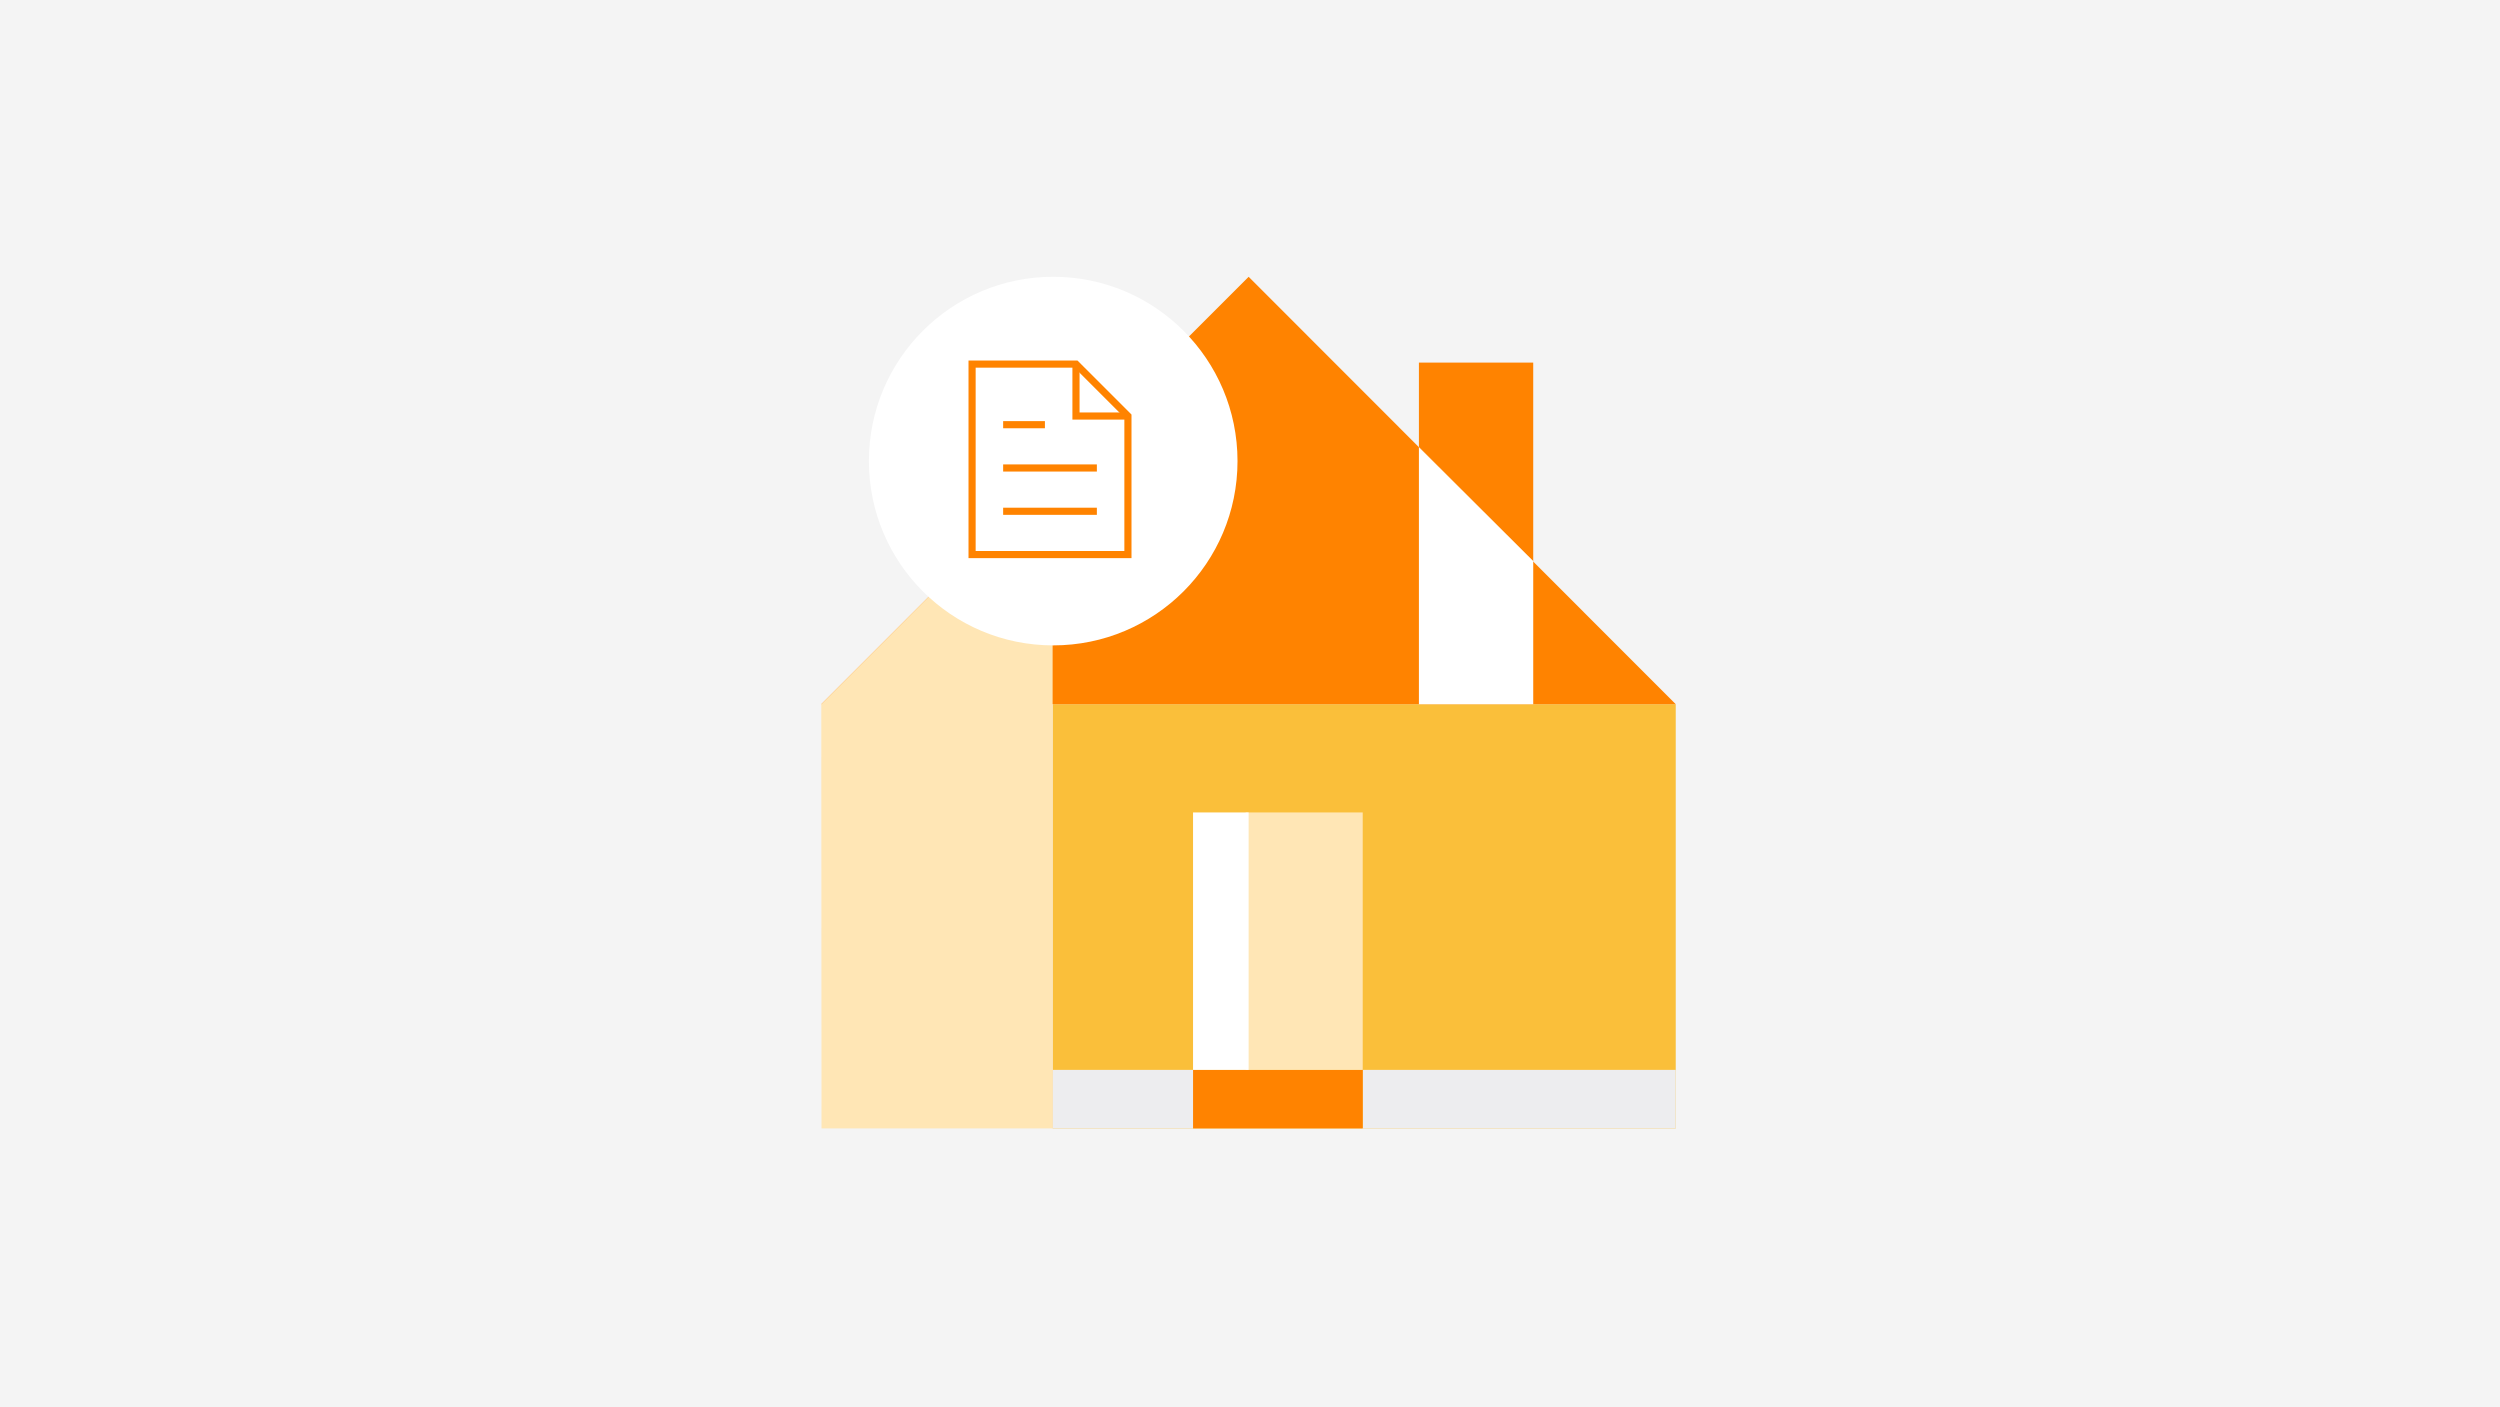 <?xml version="1.0" encoding="utf-8"?>
<svg xmlns="http://www.w3.org/2000/svg" height="788px" version="1.1" viewBox="0 0 1400 788" width="1400px">
    <rect x="0" y="0" width="1400" height="788" fill="#333333" stroke="none"/>
    <title>ikon_beregn_omlaeg_1400x788_graa</title>
    <defs>
        <rect height="788" id="path-1" width="1400" x="0" y="0"/>
    </defs>
    <g fill="none" fill-rule="evenodd" id="ikon_beregn_omlaeg_1400x788_graa" stroke="none" stroke-width="1">
        <mask fill="white" id="mask-2">
            <use href="#path-1"/>
        </mask>
        <use fill="#F4F4F4" href="#path-1" id="Rectangle"/>
        <g id="Group-12" mask="url(#mask-2)">
            <g transform="translate(459.923, 155)">
                <rect fill="#FABF3A" height="237.543" id="Rectangle" width="348.942" x="129.546" y="239.354"/>
                <rect fill="#EDEDEF" height="32.765" id="Rectangle" width="175.29" x="303.198" y="444.132"/>
                <rect fill="#FF8300" height="32.765" id="Rectangle" width="95.017" x="208.181" y="444.132"/>
                <rect fill="#FFE6B5" height="144.164" id="Rectangle" width="65.529" x="237.669" y="299.968"/>
                <rect fill="#FFFFFF" height="144.164" id="Rectangle" width="31.126" x="208.181" y="299.968"/>
                <rect fill="#EDEDEF" height="32.765" id="Rectangle" width="78.635" x="129.546" y="444.132"/>
                <polygon fill="#FF8300" id="Path-8" points="478.488 239.354 239.307 0 -5.31228122e-14 239.354"/>
                <polygon fill="#FFE6B5" id="Rectangle" points="129.546 109.767 129.546 476.897 0.126 476.897 0 239.354"/>
                <polygon fill="#FF8300" id="Path-9" points="334.667 48.065 398.684 48.065 398.684 159.28 334.667 95.453"/>
                <polygon fill="#FFFFFF" id="Path-10" points="334.667 95.453 398.684 159.28 398.684 239.354 334.667 239.354"/>
                <circle cx="129.875" cy="103.208" fill="#FFFFFF" id="Oval" r="103.208"/>
                <g fill="none" id="file-text" stroke-width="1" transform="translate(84.444, 48.889)">
                    <polyline id="Stroke-1" points="58.182 0 58.182 29.091 87.273 29.091" stroke="#FF8300" stroke-width="4"/>
                    <polygon id="Stroke-3" points="58.182 0 0 0 0 106.667 87.273 106.667 87.273 29.091" stroke="#FF8300" stroke-linecap="square" stroke-width="4"/>
                    <line id="Stroke-5" stroke="#FF8300" stroke-linecap="square" stroke-width="4" x1="19.394" x2="67.879" y1="82.424" y2="82.424"/>
                    <line id="Stroke-7" stroke="#FF8300" stroke-linecap="square" stroke-width="4" x1="19.394" x2="67.879" y1="58.182" y2="58.182"/>
                    <line id="Stroke-9" stroke="#FF8300" stroke-linecap="square" stroke-width="4" x1="19.394" x2="38.788" y1="33.939" y2="33.939"/>
                </g>
            </g>
        </g>
    </g>
</svg>